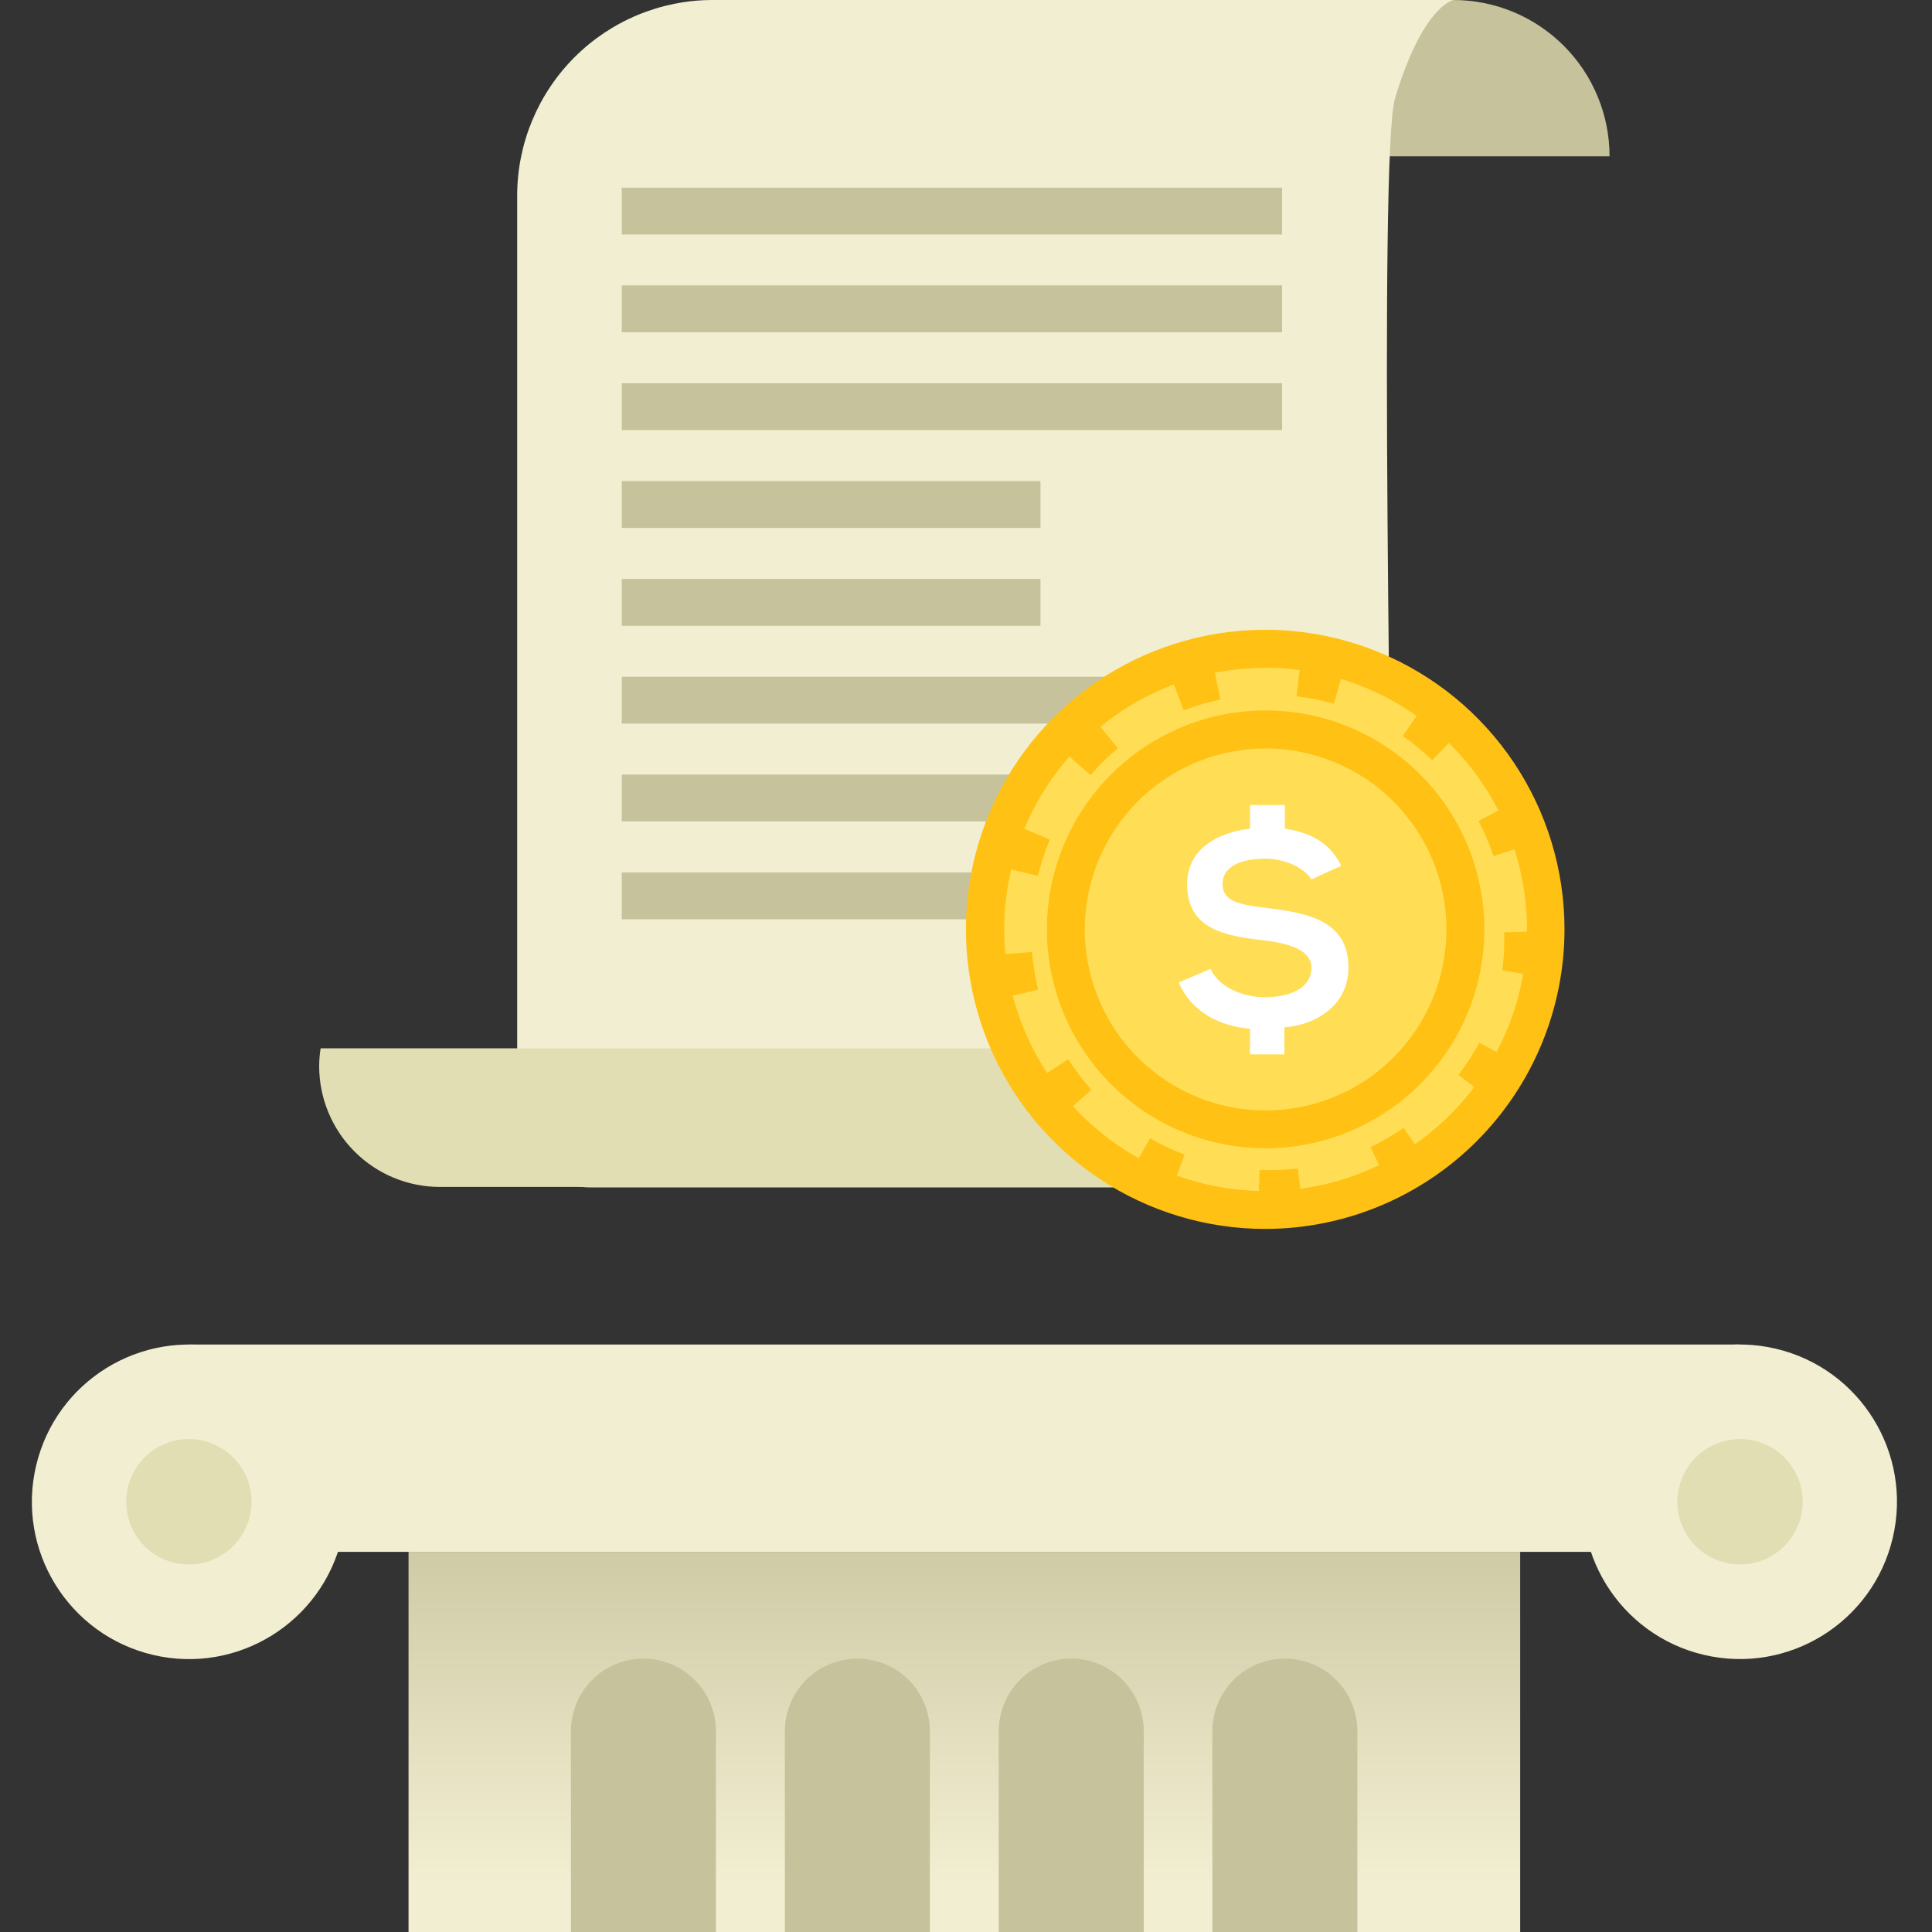 <?xml version="1.0" encoding="UTF-8"?> <svg xmlns="http://www.w3.org/2000/svg" width="257" height="257" viewBox="0 0 257 257" fill="none"><rect x="0" y="0" width="257" height="257" fill="#333333" stroke="none"/><path d="M193.318 4.57256e-06C187.809 4.57256e-06 182.525 2.191 178.629 6.091C174.733 9.99 172.544 15.28 172.544 20.795H214.107C214.107 18.063 213.569 15.357 212.524 12.834C211.479 10.31 209.948 8.017 208.017 6.086C206.086 4.155 203.795 2.623 201.273 1.579C198.751 0.535 196.048 -0.002 193.318 4.57256e-06Z" fill="#C6C29B"></path><path d="M68.796 25.952V148.293C68.796 150.853 69.812 153.308 71.62 155.119C73.429 156.929 75.882 157.946 78.439 157.946H159.319C166.187 157.928 172.769 155.189 177.627 150.329C182.485 145.469 185.224 138.883 185.245 132.008C185.245 115.764 183.344 20.312 185.576 13.045C188.827 2.317 192.285 0.303 193.332 0H94.723C87.853 0.022 81.271 2.763 76.414 7.625C71.556 12.488 68.818 19.076 68.796 25.952Z" fill="#F2EED1"></path><path fill-rule="evenodd" clip-rule="evenodd" d="M58.478 157.89C54.232 157.879 50.163 156.186 47.161 153.181C44.158 150.175 42.467 146.103 42.456 141.853C42.458 141.049 42.522 140.247 42.649 139.453H152.293C149.276 154.622 161.826 157.89 159.677 157.89H58.478Z" fill="#E1DEB4"></path><path d="M170.547 24.959H82.71V31.192H170.547V24.959Z" fill="#C6C29B"></path><path d="M170.547 37.963H82.71V44.196H170.547V37.963Z" fill="#C6C29B"></path><path d="M170.547 50.98H82.71V57.212H170.547V50.98Z" fill="#C6C29B"></path><path d="M138.407 63.997H82.71V70.23H138.407V63.997Z" fill="#C6C29B"></path><path d="M138.407 77.015H82.71V83.248H138.407V77.015Z" fill="#C6C29B"></path><path d="M170.547 90.019H82.71V96.251H170.547V90.019Z" fill="#C6C29B"></path><path d="M160.035 103.035H82.71V109.268H160.035V103.035Z" fill="#C6C29B"></path><path d="M170.547 116.053H82.71V122.286H170.547V116.053Z" fill="#C6C29B"></path><path d="M231.437 178.852H25.126V206.431H231.437V178.852Z" fill="#F2EED1"></path><path d="M45.48 204.583C48.131 193.339 41.174 182.072 29.941 179.418C18.707 176.765 7.452 183.728 4.801 194.973C2.149 206.217 9.106 217.483 20.34 220.137C31.573 222.791 42.828 215.827 45.48 204.583Z" fill="#F2EED1"></path><path d="M251.779 204.576C254.43 193.332 247.473 182.065 236.24 179.412C225.007 176.758 213.751 183.722 211.1 194.966C208.449 206.21 215.406 217.477 226.639 220.13C237.872 222.784 249.128 215.82 251.779 204.576Z" fill="#F2EED1"></path><path fill-rule="evenodd" clip-rule="evenodd" d="M33.46 199.784C33.457 201.436 32.964 203.05 32.044 204.422C31.123 205.793 29.817 206.86 28.289 207.488C26.762 208.115 25.083 208.274 23.466 207.945C21.848 207.616 20.364 206.813 19.203 205.639C18.041 204.465 17.255 202.972 16.942 201.35C16.629 199.727 16.805 198.048 17.447 196.526C18.088 195.004 19.168 193.706 20.547 192.798C21.926 191.891 23.544 191.413 25.194 191.427C27.395 191.445 29.5 192.334 31.048 193.9C32.597 195.465 33.464 197.58 33.46 199.784Z" fill="#E1DEB4"></path><path fill-rule="evenodd" clip-rule="evenodd" d="M239.799 199.784C239.796 201.436 239.304 203.05 238.383 204.422C237.462 205.793 236.156 206.86 234.629 207.488C233.101 208.115 231.422 208.274 229.805 207.945C228.187 207.616 226.703 206.813 225.542 205.639C224.381 204.465 223.594 202.972 223.281 201.35C222.968 199.727 223.144 198.048 223.786 196.526C224.428 195.004 225.507 193.706 226.886 192.798C228.265 191.891 229.883 191.413 231.534 191.427C233.734 191.445 235.839 192.334 237.387 193.9C238.936 195.465 239.803 197.58 239.799 199.784Z" fill="#E1DEB4"></path><path d="M202.218 206.43H54.345V270H202.218V206.43Z" fill="url(#paint0_linear_1662_2094)"></path><path d="M95.232 270H75.946V230.286C75.946 227.725 76.962 225.27 78.77 223.46C80.579 221.65 83.031 220.633 85.589 220.633C88.147 220.633 90.6 221.65 92.408 223.46C94.216 225.27 95.232 227.725 95.232 230.286V270Z" fill="#C6C29B"></path><path d="M123.694 270H104.407V230.286C104.407 227.725 105.423 225.27 107.232 223.46C109.04 221.65 111.493 220.633 114.051 220.633C116.608 220.633 119.061 221.65 120.869 223.46C122.678 225.27 123.694 227.725 123.694 230.286V270Z" fill="#C6C29B"></path><path d="M152.142 270H132.855V230.286C132.855 227.725 133.871 225.27 135.679 223.46C137.488 221.65 139.941 220.633 142.498 220.633C145.056 220.633 147.509 221.65 149.317 223.46C151.126 225.27 152.142 227.725 152.142 230.286V270Z" fill="#C6C29B"></path><path d="M180.562 270H161.275V230.286C161.275 227.725 162.291 225.27 164.1 223.46C165.908 221.65 168.361 220.633 170.918 220.633C173.476 220.633 175.929 221.65 177.737 223.46C179.546 225.27 180.562 227.725 180.562 230.286V270Z" fill="#C6C29B"></path><path d="M205.648 123.623C205.651 131.007 203.466 138.225 199.37 144.365C195.274 150.506 189.45 155.293 182.637 158.12C175.823 160.947 168.324 161.689 161.089 160.25C153.854 158.811 147.208 155.257 141.991 150.037C136.775 144.817 133.222 138.166 131.782 130.924C130.342 123.683 131.079 116.177 133.901 109.355C136.723 102.534 141.503 96.703 147.636 92.6C153.769 88.498 160.98 86.309 168.356 86.309C178.244 86.309 187.727 90.24 194.72 97.237C201.714 104.234 205.644 113.725 205.648 123.623Z" fill="#FFDE55"></path><path d="M168.356 163.475C160.48 163.486 152.777 161.158 146.222 156.786C139.668 152.413 134.556 146.193 131.534 138.912C128.513 131.631 127.716 123.617 129.246 115.882C130.776 108.148 134.564 101.042 140.13 95.463C145.695 89.885 152.789 86.084 160.514 84.541C168.238 82.999 176.246 83.785 183.524 86.8C190.802 89.814 197.023 94.922 201.401 101.477C205.778 108.032 208.114 115.739 208.114 123.623C208.107 134.181 203.917 144.305 196.465 151.775C189.012 159.246 178.903 163.453 168.356 163.475ZM168.356 88.832C161.479 88.832 154.755 90.874 149.037 94.699C143.319 98.524 138.862 103.96 136.231 110.321C133.599 116.682 132.912 123.68 134.254 130.432C135.597 137.184 138.91 143.386 143.774 148.253C148.638 153.12 154.835 156.434 161.581 157.775C168.327 159.116 175.319 158.425 181.672 155.789C188.025 153.152 193.455 148.689 197.274 142.964C201.093 137.238 203.13 130.508 203.127 123.623C203.116 114.397 199.449 105.552 192.93 99.029C186.411 92.507 177.573 88.84 168.356 88.832Z" fill="#FFC114"></path><path d="M168.756 160.676C168.273 160.676 167.791 160.676 167.378 160.676L167.557 155.629C169.254 155.699 170.954 155.629 172.64 155.423L173.247 160.442C171.756 160.612 170.256 160.691 168.756 160.676ZM155.806 158.318C153.964 157.621 152.182 156.777 150.475 155.795L152.996 151.424C154.466 152.269 155.999 152.997 157.583 153.602L155.806 158.318ZM184.474 157.133L182.311 152.582C183.842 151.851 185.312 150.998 186.706 150.031L189.571 154.168C187.958 155.317 186.254 156.332 184.474 157.201V157.133ZM141.369 148.362C140.074 146.891 138.9 145.319 137.856 143.66L142.099 140.902C143.011 142.335 144.039 143.691 145.171 144.956L141.369 148.362ZM198.044 146.032L194.007 142.998C195.039 141.645 195.96 140.211 196.762 138.71L201.226 141.054C200.295 142.793 199.231 144.457 198.044 146.032ZM133.199 132.849C132.724 130.939 132.406 128.992 132.249 127.03L137.277 126.63C137.416 128.317 137.687 129.991 138.09 131.636L133.199 132.849ZM204.711 129.898L199.848 129.085C200.062 127.407 200.145 125.715 200.096 124.024L204.987 123.872V124.024C205.047 125.986 204.954 127.95 204.711 129.898ZM138.062 116.508L133.158 115.323C133.622 113.408 134.244 111.535 135.018 109.724L139.66 111.696C138.999 113.254 138.465 114.864 138.062 116.508ZM198.677 113.888C198.136 112.278 197.463 110.714 196.666 109.214L201.116 106.856C202.039 108.597 202.823 110.409 203.458 112.275L198.677 113.888ZM145.061 103.105L141.272 99.768C142.578 98.282 143.997 96.899 145.515 95.631L148.711 99.534C147.4 100.623 146.179 101.818 145.061 103.105ZM190.522 101.133C189.304 99.957 187.996 98.878 186.609 97.906L189.461 93.769C191.082 94.887 192.612 96.132 194.035 97.493L190.522 101.133ZM157.459 94.487L155.668 89.77C157.502 89.063 159.391 88.509 161.316 88.116L162.336 93.052C160.675 93.4 159.044 93.879 157.459 94.487ZM177.434 93.618C175.807 93.148 174.144 92.816 172.461 92.625L173.054 87.606C175.005 87.84 176.935 88.227 178.826 88.764L177.434 93.618Z" fill="#FFC114"></path><path d="M168.356 152.747C162.601 152.747 156.976 151.039 152.192 147.839C147.407 144.639 143.678 140.09 141.475 134.769C139.273 129.447 138.697 123.591 139.82 117.942C140.942 112.292 143.714 107.103 147.783 103.03C151.852 98.957 157.036 96.183 162.68 95.06C168.324 93.936 174.174 94.513 179.49 96.717C184.807 98.921 189.351 102.654 192.548 107.443C195.745 112.233 197.451 117.864 197.451 123.624C197.444 131.345 194.376 138.749 188.921 144.209C183.466 149.669 176.07 152.74 168.356 152.747ZM168.356 99.561C163.598 99.561 158.947 100.973 154.991 103.619C151.035 106.266 147.953 110.027 146.132 114.427C144.312 118.827 143.837 123.669 144.766 128.34C145.695 133.01 147.987 137.3 151.353 140.667C154.718 144.034 159.005 146.326 163.672 147.253C168.339 148.18 173.175 147.702 177.57 145.877C181.965 144.053 185.721 140.965 188.362 137.004C191.003 133.042 192.412 128.386 192.409 123.624C192.402 117.242 189.865 111.123 185.355 106.612C180.846 102.1 174.732 99.564 168.356 99.561Z" fill="#FFC114"></path><path d="M174.445 116.977C173.508 115.419 170.85 114.219 168.356 114.219C165.367 114.219 162.625 115.088 162.625 117.611C162.625 120.135 165.477 120.369 168.508 120.783C173.756 121.431 179.377 122.369 179.377 128.712C179.377 133.58 175.244 136.324 170.849 136.655V140.254H166.276V136.848C162.239 136.489 158.492 134.641 156.798 130.684L161.041 128.877C162.019 131.18 165.174 132.656 168.218 132.656C171.456 132.656 174.445 131.539 174.445 128.726C174.445 126.354 171.456 125.485 168.108 125.085C162.956 124.506 157.914 123.61 157.914 117.625C157.914 112.895 162.047 110.73 166.276 110.234V107.09H170.918V110.234C173.977 110.703 176.787 111.847 178.413 115.171L174.445 116.977Z" fill="white"></path><defs><linearGradient id="paint0_linear_1662_2094" x1="128.281" y1="250.405" x2="128.281" y2="194.598" gradientUnits="userSpaceOnUse"><stop stop-color="#F2EED1"></stop><stop offset="0.97" stop-color="#C7C39D"></stop><stop offset="1" stop-color="#C6C29B"></stop></linearGradient></defs></svg> 